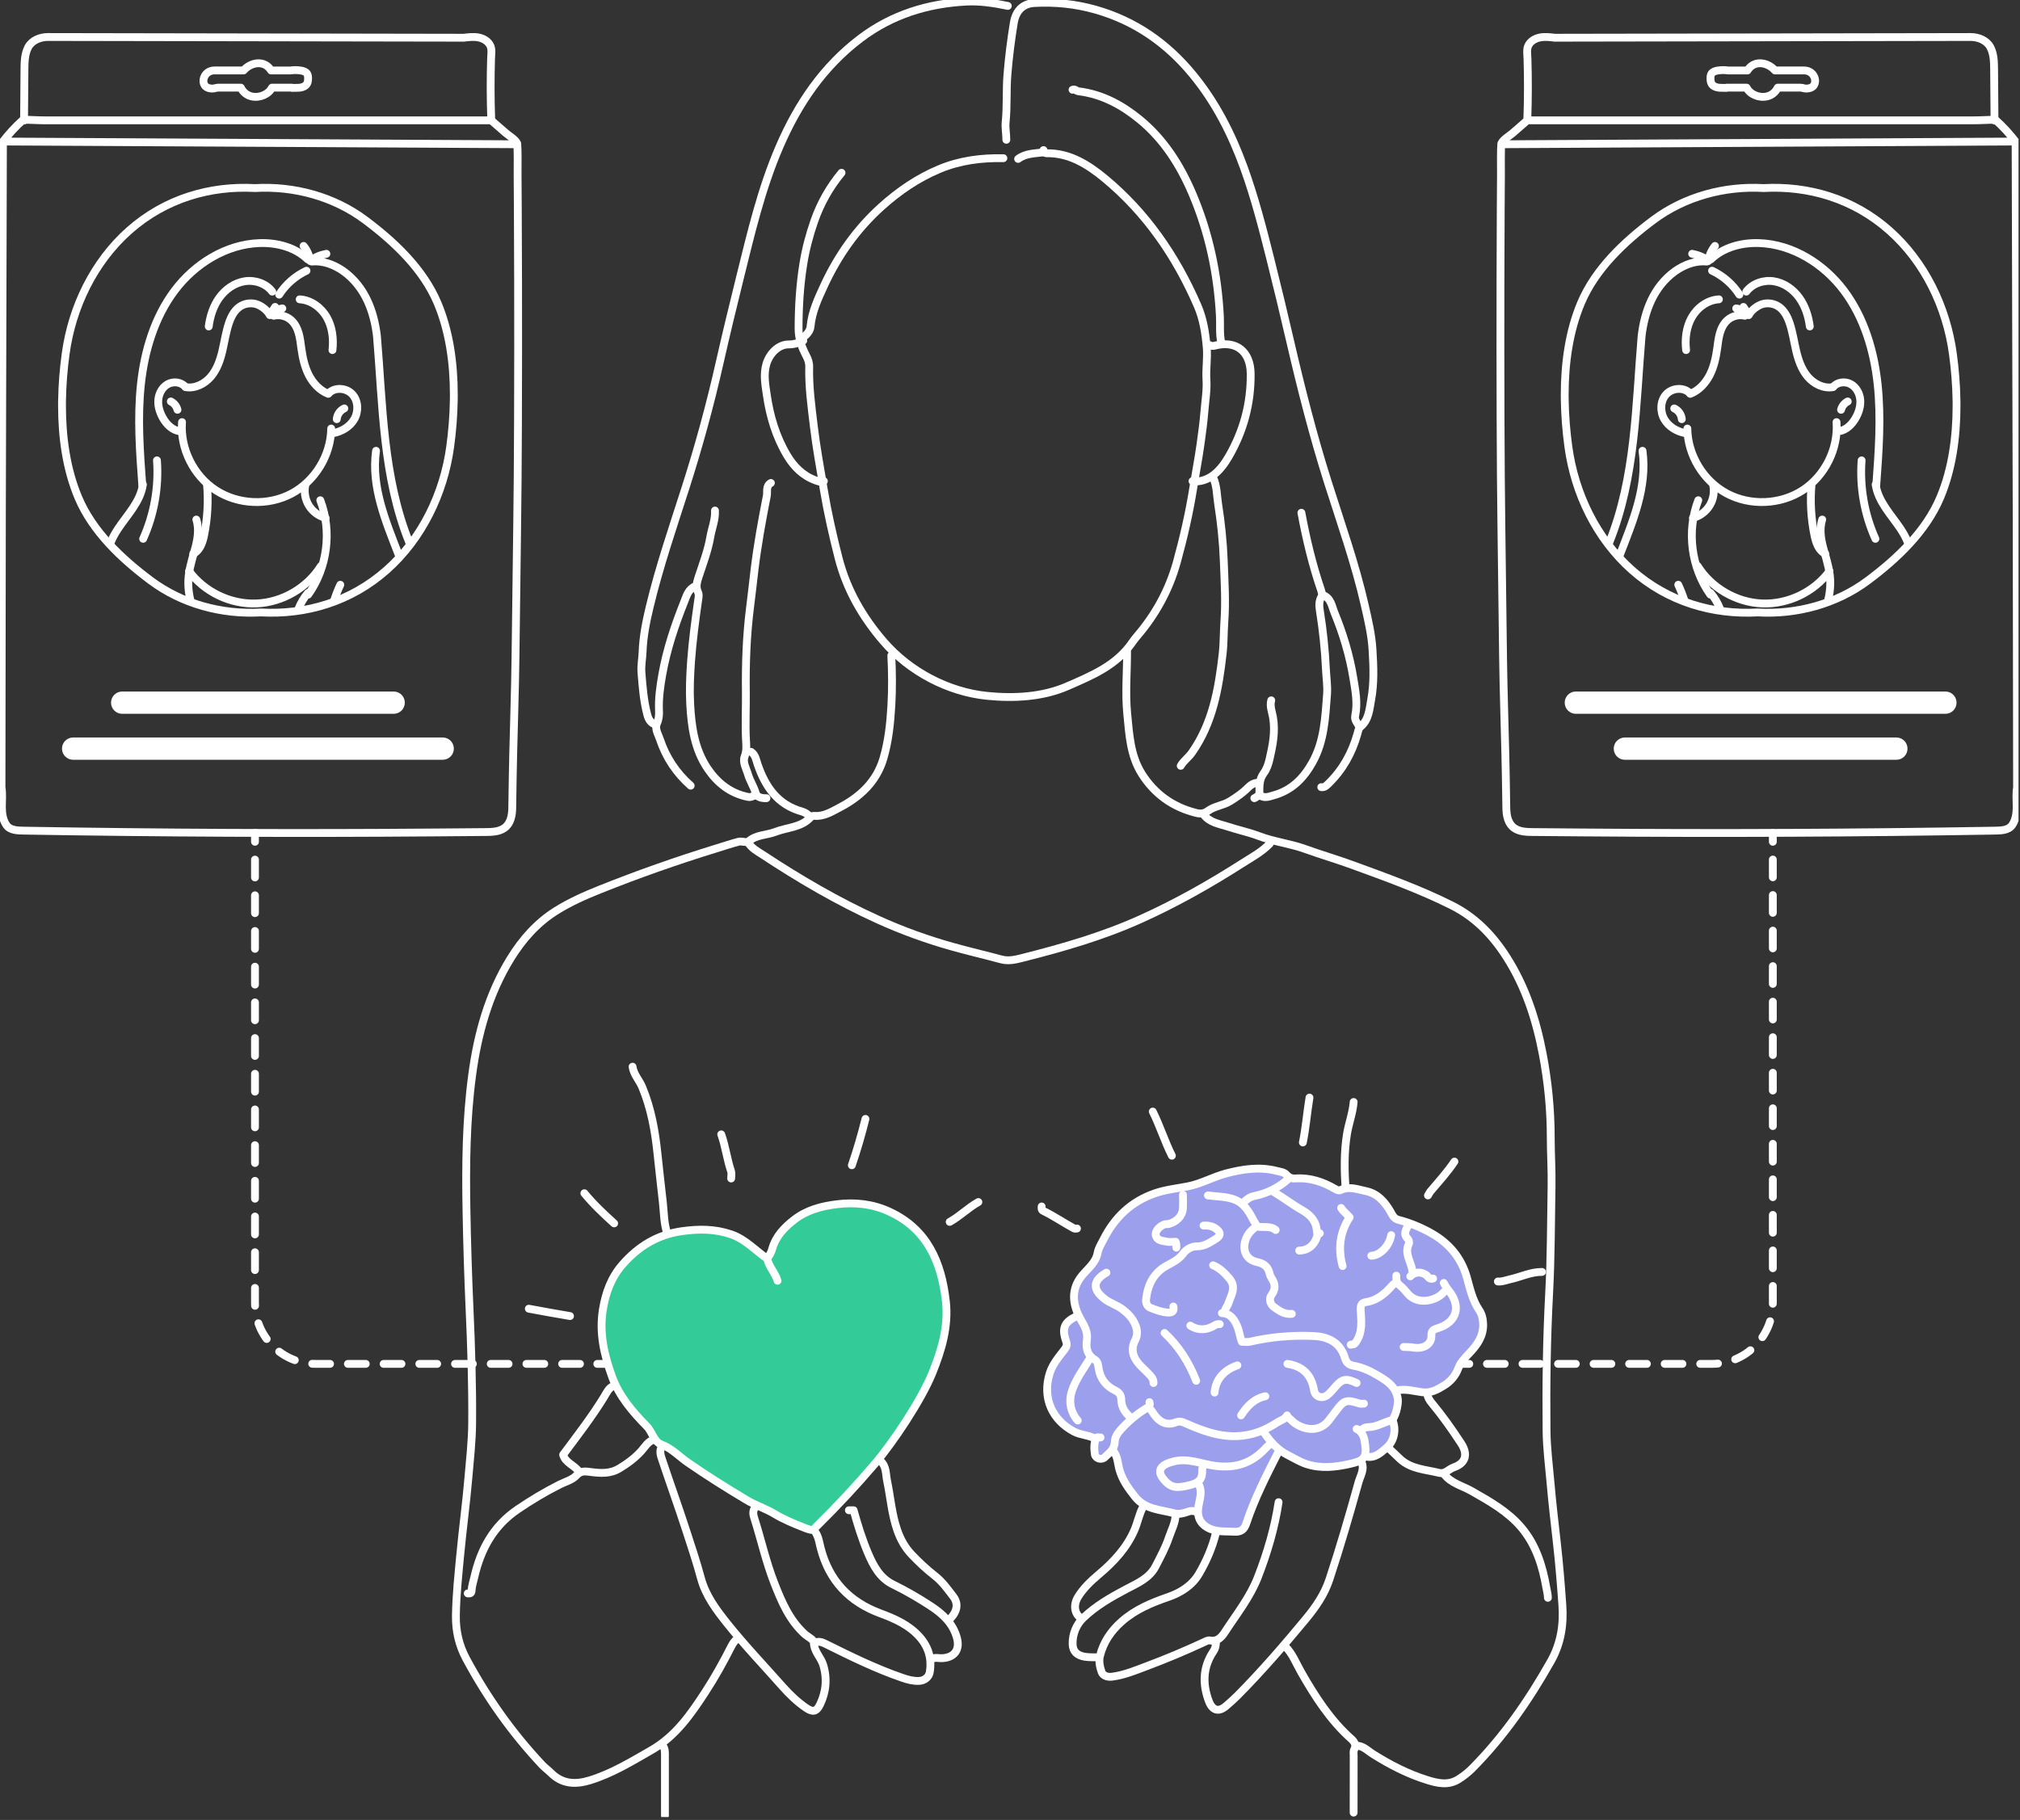 <svg width="516" height="465" viewBox="0 0 516 465" fill="none" xmlns="http://www.w3.org/2000/svg">
<rect x="0" y="0" width="516" height="465" fill="#333333" stroke="none"/>
<g clip-path="url(#clip0_431_43)">
<path d="M324.279 375.389L317.481 390.999H310.935L306.655 388.985L306.151 386.215L303.382 386.467H297.34L291.549 383.698L287.772 379.418L284.751 370.354L281.226 372.368L279.967 371.613V367.836L274.68 366.074L269.645 362.297L267.379 354.744L269.141 348.45L272.414 344.422L271.407 341.652L272.163 338.379L275.184 336.617L274.177 331.833L275.687 326.546L279.716 322.266L281.478 317.734L286.513 309.929L293.563 305.649L303.886 302.88L312.446 300.11L319.999 298.348L327.552 299.607L328.811 301.117L334.853 300.865L341.651 304.39L344.169 303.383L351.974 305.649L355.75 310.684L358.52 311.943L367.835 316.475L373.626 322.266L376.647 332.84L378.913 337.372L377.906 342.407L373.626 347.695L370.856 352.478L366.073 355.499H361.541L356.254 354.996L356.757 356.255L357.513 359.024L356.254 363.053V364.815L354.995 368.843L352.225 371.865L348.449 373.123L339.385 374.886L332.336 373.627L326.797 370.857L324.279 375.389Z" fill="#9C9FEB"/>
<path d="M180.015 314.46C189.079 315.065 193.863 319.076 195.122 321.006L196.381 323.021C196.381 322.349 196.532 320.453 197.136 318.237C197.892 315.468 200.661 310.936 211.236 308.418C221.81 305.9 230.874 308.922 236.916 318.237C242.959 327.553 240.944 335.861 240.944 342.659C240.944 349.457 232.384 361.29 230.874 364.311C229.665 366.728 222.313 375.389 218.789 379.417L207.711 390.999L198.395 387.474C191.597 383.445 176.607 374.328 171.026 370.083C164.05 364.776 157.608 359.024 155.09 348.198C152.572 337.372 154.083 330.07 157.608 324.783C161.133 319.496 168.686 313.705 180.015 314.46Z" fill="#33CC99"/>
<path d="M383.484 36.858C427.282 36.625 471.08 36.395 514.877 36.162C514.926 67.404 515.095 99.609 515.144 130.851L515.249 201.173C514.967 202.801 515.148 204.47 515.148 206.124C515.148 207.778 514.926 209.515 513.964 210.857C513.001 212.202 511.062 212.206 509.408 212.236C474.41 212.823 439.563 212.981 404.562 212.699C400.25 212.665 395.938 212.631 391.627 212.593C389.954 212.578 388.161 212.529 386.792 211.567C385.18 210.432 384.807 208.361 384.781 206.387C384.447 182.768 384.12 184.201 383.856 160.578C383.593 136.858 383.394 130.671 383.311 106.95C383.27 95.087 383.262 83.219 383.289 71.355C383.304 65.42 383.326 59.484 383.356 53.548C383.371 50.579 383.39 47.613 383.413 44.643C383.428 42.519 383.326 38.609 383.518 36.651C383.962 35.636 385.657 34.662 386.484 33.941C387.706 32.873 388.927 31.809 390.153 30.742H504.295C506.103 30.742 507.908 30.602 509.716 30.602C511.644 32.339 513.411 34.253 514.982 36.316" stroke="white" stroke-width="2" stroke-linecap="round" stroke-linejoin="round"/>
<path d="M390.15 30.486C390.334 25.333 390.345 20.171 390.191 15.014C390.161 13.984 389.943 12.71 390.345 11.762C390.849 10.582 392.075 9.841 393.33 9.586C394.586 9.33 395.886 9.484 397.157 9.638L503.409 9.454C505.371 9.454 507.484 10.304 508.409 12.033C509.333 13.762 509.371 15.815 509.386 17.777C509.42 22.119 509.454 26.457 509.487 30.798" stroke="white" stroke-width="2" stroke-linecap="round" stroke-linejoin="round"/>
<path d="M463.647 20.343C463.557 19.674 463.203 19.038 462.677 18.617C462.147 18.196 461.523 17.997 460.846 17.997H453.411C451.727 16.057 448.486 15.245 446.648 17.617C446.554 17.741 446.468 17.869 446.385 18.001H441.415C440.513 17.869 439.592 17.881 438.698 18.038C438.126 18.14 437.514 18.332 437.194 18.817C436.957 19.177 436.927 19.632 436.935 20.065C436.942 20.527 436.983 21.008 437.217 21.407C437.566 22.001 438.273 22.298 438.953 22.392C439.637 22.482 440.333 22.41 441.021 22.463C441.021 22.44 441.088 22.414 441.088 22.392H446.152C446.25 22.579 446.363 22.764 446.494 22.94C447.663 24.504 450.125 25.218 452.02 24.422C452.975 24.019 453.697 23.271 454.11 22.395H459.865C460.463 22.395 460.869 22.655 461.467 22.632C462.064 22.61 462.696 22.474 463.128 22.061C463.576 21.632 463.733 20.959 463.651 20.343H463.647Z" stroke="white" stroke-width="2" stroke-linecap="round" stroke-linejoin="round"/>
<path d="M499.79 103.292C499.79 103.093 499.79 102.898 499.782 102.699C499.782 102.597 499.782 102.496 499.782 102.394C499.722 98.33 499.388 94.293 498.861 90.429C497.237 78.463 491.663 66.9 482.626 58.893C473.382 50.706 461.902 47.424 450.485 48.052C440.538 47.473 430.355 50.229 422.378 56.187C414.833 61.822 407.511 68.757 403.857 77.437C400.842 84.591 399.699 92.756 399.699 100.853C399.699 100.981 399.699 101.112 399.699 101.24C399.699 101.439 399.699 101.642 399.707 101.841C399.707 101.939 399.707 102.041 399.707 102.138C399.767 106.206 400.101 110.239 400.628 114.107C402.252 126.073 407.826 137.636 416.863 145.643C426.107 153.83 437.588 157.112 449.004 156.484C458.951 157.063 469.134 154.308 477.111 148.349C484.656 142.714 491.978 135.779 495.632 127.099C498.647 119.945 499.79 111.784 499.79 103.687C499.79 103.556 499.79 103.428 499.79 103.296V103.292Z" stroke="white" stroke-width="2" stroke-linecap="round" stroke-linejoin="round"/>
<path d="M431.657 100.472C430.089 98.841 427.131 99.089 425.612 100.766C424.093 102.442 424.011 105.134 425.135 107.096C426.259 109.058 428.405 110.306 430.63 110.697" stroke="white" stroke-width="2" stroke-linecap="round" stroke-linejoin="round"/>
<path d="M427.676 104.356C428.747 104.834 429.518 105.932 429.604 107.101" stroke="white" stroke-width="2" stroke-linecap="round" stroke-linejoin="round"/>
<path d="M431.027 109.496C431.11 116.289 435.125 122.89 441.113 126.093C447.101 129.292 454.823 128.961 460.514 125.254C466.205 121.548 469.634 114.624 469.13 107.85" stroke="white" stroke-width="2" stroke-linecap="round" stroke-linejoin="round"/>
<path d="M468.312 98.828C469.358 97.591 471.327 97.369 472.748 98.14C474.173 98.91 475.041 100.504 475.188 102.117C475.335 103.73 474.831 105.35 474.038 106.763C473.109 108.417 471.621 109.925 469.741 110.177" stroke="white" stroke-width="2" stroke-linecap="round" stroke-linejoin="round"/>
<path d="M471.996 102.576C471.158 102.997 470.519 103.794 470.293 104.7" stroke="white" stroke-width="2" stroke-linecap="round" stroke-linejoin="round"/>
<path d="M431.781 100.627C433.977 99.763 435.679 97.913 436.751 95.816C437.822 93.718 438.322 91.372 438.649 89.038C438.833 87.73 438.965 86.406 439.33 85.136C439.694 83.865 440.311 82.632 441.307 81.764C442.495 80.73 444.19 80.309 445.72 80.67C445.104 79.678 444.668 78.937 443.51 78.802" stroke="white" stroke-width="2" stroke-linecap="round" stroke-linejoin="round"/>
<path d="M445.352 78.422C445.803 79.121 446.254 79.817 446.705 80.516C447.336 79.257 448.972 78.012 450.336 77.659C451.701 77.306 453.212 77.569 454.377 78.358C455.783 79.317 456.603 80.926 457.148 82.535C457.926 84.839 458.264 87.267 458.821 89.636C459.377 92.004 460.193 94.383 461.768 96.237C463.343 98.09 465.809 99.338 468.207 98.917" stroke="white" stroke-width="2" stroke-linecap="round" stroke-linejoin="round"/>
<path d="M444.317 75.28C442.625 72.645 440.178 70.499 437.34 69.168" stroke="white" stroke-width="2" stroke-linecap="round" stroke-linejoin="round"/>
<path d="M436.02 66.822C433.122 66.559 430.366 67.562 427.859 69.314C422.348 73.321 420.092 79.584 419.341 85.847C417.837 103.631 417.837 121.916 411.074 138.633" stroke="white" stroke-width="2" stroke-linecap="round" stroke-linejoin="round"/>
<path d="M437.622 123.909C438.005 125.687 437.682 127.608 436.727 129.161C435.776 130.713 434.212 131.875 432.453 132.337" stroke="white" stroke-width="2" stroke-linecap="round" stroke-linejoin="round"/>
<path d="M433.816 127.813C430.802 135.693 431.993 145.045 436.888 151.913" stroke="white" stroke-width="2" stroke-linecap="round" stroke-linejoin="round"/>
<path d="M432.258 64.849C433.72 65.138 435.261 65.706 436.382 66.691C436.581 65.285 437.179 63.936 438.084 62.838" stroke="white" stroke-width="2" stroke-linecap="round" stroke-linejoin="round"/>
<path d="M437.027 66.27C440.211 63.187 444.854 61.969 449.282 62.108C457.872 62.379 465.886 67.394 471.04 74.269C476.194 81.144 478.735 89.697 479.641 98.245C480.547 106.789 479.915 115.417 479.284 123.987" stroke="white" stroke-width="2" stroke-linecap="round" stroke-linejoin="round"/>
<path d="M462.75 123.717C462.367 128.055 462.611 132.449 463.479 136.72C463.859 138.595 464.539 140.674 466.272 141.49" stroke="white" stroke-width="2" stroke-linecap="round" stroke-linejoin="round"/>
<path d="M479.121 123.802C479.79 128.245 483.098 131.515 485.482 135.113C486.211 136.211 486.861 137.361 487.342 138.59" stroke="white" stroke-width="2" stroke-linecap="round" stroke-linejoin="round"/>
<path d="M465.48 132.75C464.612 135.438 465.251 138.306 466.006 140.937C466.773 143.606 467.559 146.219 467.536 149.023C467.525 150.508 467.333 151.993 466.969 153.436" stroke="white" stroke-width="2" stroke-linecap="round" stroke-linejoin="round"/>
<path d="M439.404 155.617C438.814 154.121 438.002 152.711 436.949 151.493" stroke="white" stroke-width="2" stroke-linecap="round" stroke-linejoin="round"/>
<path d="M419.574 115.183C420.848 124.423 417.093 133.193 413.781 141.79" stroke="white" stroke-width="2" stroke-linecap="round" stroke-linejoin="round"/>
<path d="M428.703 149.407C429.338 150.772 429.883 152.178 430.342 153.61" stroke="white" stroke-width="2" stroke-linecap="round" stroke-linejoin="round"/>
<path d="M475.538 117.626C475.03 124.46 476.256 131.418 479.064 137.67" stroke="white" stroke-width="2" stroke-linecap="round" stroke-linejoin="round"/>
<path d="M446.078 74.514C447.668 72.409 450.525 71.454 453.13 71.868C455.735 72.278 458.055 73.924 459.6 76.063C461.145 78.202 461.968 80.796 462.306 83.412" stroke="white" stroke-width="2" stroke-linecap="round" stroke-linejoin="round"/>
<path d="M439.082 76.483C436.203 76.645 433.594 78.562 432.161 81.066C430.733 83.569 430.38 86.584 430.707 89.449" stroke="white" stroke-width="2" stroke-linecap="round" stroke-linejoin="round"/>
<path d="M433.648 144.613C437.152 150.226 443.531 153.928 450.144 154.188C456.756 154.447 463.406 151.256 467.338 145.933" stroke="white" stroke-width="2" stroke-linecap="round" stroke-linejoin="round"/>
<path d="M496.948 176.686H402.541C400.969 176.686 399.695 177.96 399.695 179.531V179.535C399.695 181.107 400.969 182.381 402.541 182.381H496.948C498.519 182.381 499.793 181.107 499.793 179.535V179.531C499.793 177.96 498.519 176.686 496.948 176.686Z" fill="white"/>
<path d="M484.42 188.433H415.064C413.493 188.433 412.219 189.707 412.219 191.278V191.282C412.219 192.854 413.493 194.128 415.064 194.128H484.42C485.992 194.128 487.266 192.854 487.266 191.282V191.278C487.266 189.707 485.992 188.433 484.42 188.433Z" fill="white"/>
<path d="M132.148 36.858C88.35 36.625 44.553 36.395 0.755 36.162C0.706 67.404 0.537 99.609 0.488 130.851L0.383 201.173C0.665 202.801 0.484 204.47 0.484 206.124C0.484 207.778 0.706 209.515 1.668 210.857C2.631 212.202 4.57 212.206 6.224 212.236C41.222 212.823 76.069 212.981 111.07 212.699C115.382 212.665 119.694 212.631 124.006 212.593C125.678 212.578 127.472 212.529 128.84 211.567C130.452 210.432 130.825 208.361 130.851 206.387C131.186 182.768 131.513 184.201 131.776 160.578C132.039 136.858 132.238 130.671 132.321 106.95C132.362 95.087 132.37 83.219 132.343 71.355C132.328 65.42 132.306 59.484 132.276 53.548C132.261 50.579 132.242 47.613 132.219 44.643C132.204 42.519 132.306 38.609 132.114 36.651C131.67 35.636 129.975 34.662 129.148 33.941C127.926 32.873 126.705 31.809 125.479 30.742H11.329C9.521 30.742 7.717 30.602 5.909 30.602C3.98 32.339 2.214 34.253 0.642 36.316" stroke="white" stroke-width="2" stroke-linecap="round" stroke-linejoin="round"/>
<path d="M125.482 30.486C125.298 25.333 125.286 20.171 125.441 15.014C125.471 13.984 125.689 12.71 125.286 11.762C124.783 10.582 123.557 9.841 122.302 9.586C121.046 9.33 119.745 9.484 118.475 9.638L12.223 9.454C10.261 9.454 8.148 10.304 7.223 12.033C6.299 13.762 6.261 15.815 6.246 17.777C6.212 22.119 6.178 26.457 6.145 30.798" stroke="white" stroke-width="2" stroke-linecap="round" stroke-linejoin="round"/>
<path d="M51.986 20.343C52.076 19.674 52.429 19.038 52.956 18.617C53.486 18.196 54.11 17.997 54.786 17.997H62.222C63.906 16.057 67.146 15.245 68.985 17.617C69.079 17.741 69.165 17.869 69.248 18.001H74.217C75.12 17.869 76.04 17.881 76.935 18.038C77.507 18.14 78.119 18.332 78.439 18.817C78.676 19.177 78.706 19.632 78.698 20.065C78.691 20.527 78.649 21.008 78.416 21.407C78.067 22.001 77.36 22.298 76.68 22.392C75.995 22.482 75.3 22.41 74.612 22.463C74.612 22.44 74.544 22.414 74.544 22.392H69.481C69.383 22.579 69.27 22.764 69.139 22.94C67.97 24.504 65.507 25.218 63.613 24.422C62.658 24.019 61.936 23.271 61.523 22.395H55.767C55.17 22.395 54.764 22.655 54.166 22.632C53.568 22.61 52.937 22.474 52.505 22.061C52.057 21.632 51.899 20.959 51.982 20.343H51.986Z" stroke="white" stroke-width="2" stroke-linecap="round" stroke-linejoin="round"/>
<path d="M15.84 103.292C15.84 103.093 15.84 102.898 15.847 102.699C15.847 102.597 15.847 102.496 15.847 102.394C15.908 98.33 16.242 94.293 16.768 90.429C18.392 78.463 23.967 66.9 33.004 58.893C42.248 50.706 53.728 47.424 65.145 48.052C75.091 47.473 85.275 50.229 93.252 56.187C100.796 61.822 108.119 68.757 111.773 77.437C114.788 84.591 115.93 92.756 115.93 100.853C115.93 100.981 115.93 101.112 115.93 101.24C115.93 101.439 115.93 101.642 115.923 101.841C115.923 101.939 115.923 102.041 115.923 102.138C115.863 106.206 115.528 110.239 115.002 114.107C113.378 126.073 107.803 137.636 98.766 145.643C89.523 153.83 78.042 157.112 66.626 156.484C56.679 157.063 46.496 154.308 38.519 148.349C30.974 142.714 23.651 135.779 19.997 127.099C16.983 119.945 15.84 111.784 15.84 103.687C15.84 103.556 15.84 103.428 15.84 103.296V103.292Z" stroke="white" stroke-width="2" stroke-linecap="round" stroke-linejoin="round"/>
<path d="M83.977 100.472C85.544 98.841 88.503 99.089 90.021 100.766C91.54 102.442 91.623 105.134 90.499 107.096C89.375 109.058 87.228 110.306 85.003 110.697" stroke="white" stroke-width="2" stroke-linecap="round" stroke-linejoin="round"/>
<path d="M87.952 104.356C86.88 104.834 86.11 105.932 86.023 107.101" stroke="white" stroke-width="2" stroke-linecap="round" stroke-linejoin="round"/>
<path d="M84.601 109.496C84.518 116.289 80.503 122.89 74.515 126.093C68.527 129.292 60.805 128.961 55.114 125.254C49.423 121.548 45.994 114.624 46.498 107.85" stroke="white" stroke-width="2" stroke-linecap="round" stroke-linejoin="round"/>
<path d="M47.319 98.828C46.274 97.591 44.304 97.369 42.883 98.14C41.458 98.91 40.59 100.504 40.443 102.117C40.297 103.73 40.8 105.35 41.594 106.763C42.522 108.417 44.011 109.925 45.89 110.177" stroke="white" stroke-width="2" stroke-linecap="round" stroke-linejoin="round"/>
<path d="M43.633 102.576C44.471 102.997 45.11 103.794 45.336 104.7" stroke="white" stroke-width="2" stroke-linecap="round" stroke-linejoin="round"/>
<path d="M83.849 100.627C81.654 99.763 79.951 97.913 78.879 95.816C77.808 93.718 77.308 91.372 76.981 89.038C76.797 87.73 76.665 86.406 76.301 85.136C75.936 83.865 75.32 82.632 74.323 81.764C73.135 80.73 71.44 80.309 69.91 80.67C70.527 79.678 70.963 78.937 72.121 78.802" stroke="white" stroke-width="2" stroke-linecap="round" stroke-linejoin="round"/>
<path d="M70.277 78.422C69.826 79.121 69.375 79.817 68.924 80.516C68.293 79.257 66.657 78.012 65.293 77.659C63.928 77.306 62.417 77.569 61.252 78.358C59.846 79.317 59.026 80.926 58.481 82.535C57.703 84.839 57.365 87.267 56.808 89.636C56.252 92.004 55.436 94.383 53.861 96.237C52.286 98.09 49.82 99.338 47.422 98.917" stroke="white" stroke-width="2" stroke-linecap="round" stroke-linejoin="round"/>
<path d="M71.312 75.28C73.004 72.645 75.451 70.499 78.289 69.168" stroke="white" stroke-width="2" stroke-linecap="round" stroke-linejoin="round"/>
<path d="M79.609 66.822C82.508 66.559 85.263 67.562 87.77 69.314C93.281 73.321 95.537 79.584 96.289 85.847C97.792 103.631 97.792 121.916 104.555 138.633" stroke="white" stroke-width="2" stroke-linecap="round" stroke-linejoin="round"/>
<path d="M78.005 123.909C77.622 125.687 77.945 127.608 78.9 129.161C79.851 130.713 81.415 131.875 83.174 132.337" stroke="white" stroke-width="2" stroke-linecap="round" stroke-linejoin="round"/>
<path d="M81.817 127.813C84.832 135.693 83.641 145.045 78.746 151.913" stroke="white" stroke-width="2" stroke-linecap="round" stroke-linejoin="round"/>
<path d="M83.374 64.849C81.911 65.138 80.37 65.706 79.25 66.691C79.05 65.285 78.453 63.936 77.547 62.838" stroke="white" stroke-width="2" stroke-linecap="round" stroke-linejoin="round"/>
<path d="M78.605 66.27C75.421 63.187 70.778 61.969 66.35 62.108C57.761 62.379 49.746 67.394 44.592 74.269C39.439 81.144 36.897 89.697 35.991 98.245C35.086 106.789 35.717 115.417 36.349 123.987" stroke="white" stroke-width="2" stroke-linecap="round" stroke-linejoin="round"/>
<path d="M52.878 123.717C53.261 128.055 53.017 132.449 52.148 136.72C51.769 138.595 51.088 140.674 49.355 141.49" stroke="white" stroke-width="2" stroke-linecap="round" stroke-linejoin="round"/>
<path d="M36.506 123.802C35.837 128.245 32.529 131.515 30.146 135.113C29.417 136.211 28.766 137.361 28.285 138.59" stroke="white" stroke-width="2" stroke-linecap="round" stroke-linejoin="round"/>
<path d="M50.151 132.75C51.019 135.438 50.38 138.306 49.624 140.937C48.857 143.606 48.072 146.219 48.094 149.023C48.105 150.508 48.297 151.993 48.662 153.436" stroke="white" stroke-width="2" stroke-linecap="round" stroke-linejoin="round"/>
<path d="M76.223 155.617C76.813 154.121 77.625 152.711 78.677 151.493" stroke="white" stroke-width="2" stroke-linecap="round" stroke-linejoin="round"/>
<path d="M96.055 115.183C94.781 124.423 98.536 133.193 101.848 141.79" stroke="white" stroke-width="2" stroke-linecap="round" stroke-linejoin="round"/>
<path d="M86.928 149.407C86.293 150.772 85.748 152.178 85.289 153.61" stroke="white" stroke-width="2" stroke-linecap="round" stroke-linejoin="round"/>
<path d="M40.093 117.626C40.6 124.46 39.374 131.418 36.566 137.67" stroke="white" stroke-width="2" stroke-linecap="round" stroke-linejoin="round"/>
<path d="M69.549 74.514C67.958 72.409 65.101 71.454 62.496 71.868C59.891 72.278 57.572 73.924 56.027 76.063C54.482 78.202 53.659 80.796 53.32 83.412" stroke="white" stroke-width="2" stroke-linecap="round" stroke-linejoin="round"/>
<path d="M76.551 76.483C79.43 76.645 82.039 78.562 83.471 81.066C84.9 83.569 85.253 86.584 84.926 89.449" stroke="white" stroke-width="2" stroke-linecap="round" stroke-linejoin="round"/>
<path d="M81.982 144.613C78.479 150.226 72.1 153.928 65.487 154.188C58.875 154.447 52.225 151.256 48.293 145.933" stroke="white" stroke-width="2" stroke-linecap="round" stroke-linejoin="round"/>
<path d="M31.209 182.381H100.564C102.136 182.381 103.41 181.107 103.41 179.535V179.531C103.41 177.96 102.136 176.686 100.564 176.686H31.209C29.637 176.686 28.363 177.96 28.363 179.531V179.535C28.363 181.107 29.637 182.381 31.209 182.381Z" fill="white"/>
<path d="M18.681 194.125H113.088C114.66 194.125 115.934 192.851 115.934 191.279V191.276C115.934 189.704 114.66 188.43 113.088 188.43H18.681C17.11 188.43 15.835 189.704 15.835 191.276V191.279C15.835 192.851 17.11 194.125 18.681 194.125Z" fill="white"/>
<path d="M65.133 212.823V215.079" stroke="white" stroke-width="2" stroke-linecap="round" stroke-linejoin="round"/>
<path d="M65.133 219.635V332.95C65.133 341.525 72.087 348.479 80.662 348.479H150.292" stroke="white" stroke-width="2" stroke-linecap="round" stroke-linejoin="round" stroke-dasharray="4.56 4.56"/>
<path d="M152.574 348.48H154.83" stroke="white" stroke-width="2" stroke-linecap="round" stroke-linejoin="round"/>
<path d="M452.863 212.823V215.079" stroke="white" stroke-width="2" stroke-linecap="round" stroke-linejoin="round"/>
<path d="M452.863 219.616V332.947C452.863 341.521 445.909 348.475 437.334 348.475H377.598" stroke="white" stroke-width="2" stroke-linecap="round" stroke-linejoin="round" stroke-dasharray="4.54 4.54"/>
<path d="M375.326 348.48H373.07" stroke="white" stroke-width="2" stroke-linecap="round" stroke-linejoin="round"/>
<path d="M227.681 167.48C227.903 171.728 227.937 176.01 227.696 180.254C227.437 184.81 226.967 189.377 225.666 193.787C223.907 199.738 219.735 203.602 214.4 206.376C212.393 207.421 210.434 208.658 208.014 208.459C207.728 208.436 207.281 208.572 207.198 208.666C204.781 211.474 201.123 211.357 198.041 212.56C195.808 213.428 193.233 213.233 191.229 214.966C190.725 215.398 189.485 214.853 188.662 215.067C186.823 215.541 185.019 216.157 183.2 216.714C173.039 219.838 163.013 223.36 153.157 227.311C149.352 228.833 145.552 230.529 142.056 232.72C137.161 235.788 133.406 240.05 130.41 244.926C124.775 254.087 122.005 264.21 120.595 274.796C119.072 286.224 118.952 297.708 119.159 309.192C119.309 317.526 119.561 325.864 119.933 334.187C120.373 344.024 120.689 353.854 120.61 363.7C120.572 368.289 120.054 372.853 119.663 377.42C119.103 384.01 118.2 390.566 117.58 397.156C117.091 402.351 116.535 407.531 116.456 412.76C116.396 416.711 117.231 420.376 119.103 423.853C124.407 433.702 130.801 442.762 138.466 450.919C139.169 451.667 140.007 452.257 140.729 452.979C143.62 455.862 146.999 456.013 150.694 454.877C156.322 453.148 161.265 450.114 166.325 447.216C172.565 443.645 176.433 438.059 180.185 432.296C182.621 428.556 184.782 424.65 186.805 420.665C187.154 419.978 187.609 419.263 188.278 418.771" stroke="white" stroke-width="2" stroke-linecap="round" stroke-linejoin="round"/>
<path d="M214.965 44.145C211.924 47.818 209.597 51.93 207.992 56.535C206.763 60.057 205.819 63.663 205.221 67.346C204.331 72.827 204 78.357 203.992 83.936C203.988 86.589 204.83 88.758 205.958 90.924C206.421 91.815 206.733 92.691 206.706 93.732C206.582 98.837 207.289 103.885 207.887 108.919C208.533 114.347 209.533 119.73 210.439 125.124C211.424 130.992 212.728 136.77 214.198 142.522C216.292 150.72 220.359 157.697 225.697 163.896C232.385 171.662 242.309 176.816 252.165 177.797C259.007 178.481 266.311 178.113 272.668 175.335C279.024 172.557 285.178 170.031 289.234 164.129C289.569 163.644 289.93 163.152 290.324 162.697C295.129 157.133 298.662 150.769 300.654 143.51C302.354 137.33 303.793 131.075 304.808 124.722C305.406 120.985 306.147 117.271 306.662 113.52C307.034 110.798 307.428 108.077 307.643 105.329C307.861 102.532 308.357 99.75 308.18 96.931C308.011 94.194 308.5 91.491 308.252 88.725C307.925 85.056 307.372 81.484 305.925 78.139C300.388 65.347 292.693 54.272 282.216 45.596C277.923 42.04 273.19 39.074 267.405 39.157C266.819 39.164 266.698 38.781 266.559 38.345" stroke="white" stroke-width="2" stroke-linecap="round" stroke-linejoin="round"/>
<path d="M307.441 208.074C308.96 210.202 311.471 210.488 313.663 211.213C316.253 212.074 318.978 212.63 321.512 213.596C325.384 215.074 329.511 215.521 333.379 216.916C337.424 218.374 341.556 219.581 345.593 221.058C354.122 224.178 362.659 227.238 370.813 231.321C376.895 234.366 381.305 238.982 384.861 244.553C389.706 252.143 392.417 260.559 394.093 269.348C395.431 276.366 396.131 283.449 396.131 290.587C396.131 294.786 396.416 298.981 396.337 303.18C396.172 312.266 396.202 321.363 395.721 330.43C395.097 342.147 394.939 353.861 395.059 365.582C395.104 370.044 395.691 374.487 396.078 378.934C396.525 384.08 397.131 389.208 397.709 394.335C398.303 399.594 398.728 404.865 399.1 410.135C399.454 415.097 398.713 419.939 396.179 424.427C390.563 434.385 384.135 443.723 376.049 451.858C374.97 452.944 373.771 453.873 372.474 454.669C369.884 456.26 367.155 455.605 364.599 454.812C359.641 453.279 355.051 450.903 350.653 448.132C349.318 447.294 348.149 445.971 346.352 446.027" stroke="white" stroke-width="2" stroke-linecap="round" stroke-linejoin="round"/>
<path d="M337.509 201.12C338.358 201.251 338.862 200.699 339.388 200.18C342.993 196.658 345.354 192.414 346.722 187.587C346.907 186.937 347.012 186.14 347.493 185.734C349.711 183.892 349.797 181.226 350.264 178.745C351.057 174.52 350.857 170.22 350.602 165.972C350.373 162.164 349.485 158.424 348.632 154.683C346.185 143.947 342.486 133.591 339.174 123.122C335.434 111.295 332.378 99.3 329.581 87.222C327.919 80.061 326.205 72.907 324.408 65.772C322.461 58.051 320.476 50.349 317.762 42.86C314.634 34.222 310.518 26.117 304.628 18.975C298.012 10.953 289.851 5.292 279.806 2.45C274.705 1.006 269.491 0.484 264.21 0.773C261.334 0.931 259.492 2.679 258.973 5.833C258.259 10.19 257.706 14.562 257.349 18.979C257.018 23.061 257.3 27.14 256.89 31.203C256.74 32.703 257.075 34.207 257.063 35.714" stroke="white" stroke-width="2" stroke-linecap="round" stroke-linejoin="round"/>
<path d="M257.441 1.51C253.968 0.792 250.457 0.232 246.916 0.409C236.999 0.901 227.857 3.732 219.85 9.78C210.298 16.998 203.862 26.531 199.156 37.402C194.464 48.233 191.822 59.66 188.995 71.047C187.209 78.245 185.465 85.455 183.83 92.684C181.379 103.526 178.447 114.228 175.06 124.791C171.838 134.835 168.417 144.82 165.955 155.082C165.057 158.826 164.29 162.627 164.151 166.532C164.087 168.277 163.719 170.04 163.854 171.795C164.143 175.457 164.414 179.129 165.373 182.689C165.666 183.779 166.248 184.877 167.594 185.14" stroke="white" stroke-width="2" stroke-linecap="round" stroke-linejoin="round"/>
<path d="M191.094 215.218C191.958 216.74 193.481 217.499 194.857 218.405C204.247 224.597 213.938 230.273 224.185 234.927C230.437 237.769 236.887 240.099 243.522 241.949C247.582 243.08 251.68 244.031 255.743 245.129C257.721 245.663 259.563 245.155 261.382 244.697C271.641 242.103 281.787 239.175 291.478 234.795C300.432 230.75 308.95 225.946 317.213 220.665C319.675 219.09 322.28 217.71 324.344 215.578C324.378 215.545 324.355 215.338 324.543 215.214" stroke="white" stroke-width="2" stroke-linecap="round" stroke-linejoin="round"/>
<path d="M208.194 419.714C209.212 419.236 210.1 419.623 211.017 420.082C217.4 423.262 223.809 426.394 230.568 428.717C231.888 429.172 233.267 429.533 234.696 429.487C236.124 429.446 237.297 428.533 237.507 427.232C238.068 423.815 237.192 420.8 234.884 418.21C232.181 415.184 228.568 413.59 224.907 412.233C216.949 409.29 211.833 403.892 209.671 395.659C209.306 394.268 209.126 392.749 208.337 391.546C207.724 390.61 208.28 390.298 208.761 389.825C213.881 384.776 218.776 379.529 223.445 374.055C228.113 368.582 235.376 357.752 238.21 350.704C240.541 344.911 242.345 338.87 241.62 332.498C240.492 322.585 236.947 314.075 227.174 309.571C222.93 307.616 218.449 307.113 213.832 307.684C209.9 308.169 206.149 309.12 202.92 311.616C200.33 313.62 198.161 315.853 197.243 319.134C197.025 319.916 196.631 320.777 195.977 321.405" stroke="white" stroke-width="2" stroke-linecap="round" stroke-linejoin="round"/>
<path d="M311.948 87.407C311.478 85.234 311.733 83.016 311.62 80.824C311.06 69.953 308.839 59.454 304.576 49.455C301.475 42.181 297.276 35.549 291.062 30.478C286.517 26.772 281.435 24.043 275.48 23.325C274.95 23.261 274.578 22.667 273.977 22.934" stroke="white" stroke-width="2" stroke-linecap="round" stroke-linejoin="round"/>
<path d="M309.879 121.99C310.887 124.137 310.808 126.497 311.165 128.76C311.917 133.553 312.424 138.403 312.605 143.233C312.8 148.417 313.139 153.62 312.759 158.833C312.56 161.578 312.631 164.352 312.315 167.1C311.3 175.998 309.789 184.734 304.466 192.312C303.605 193.538 302.357 194.384 301.609 195.669" stroke="white" stroke-width="2" stroke-linecap="round" stroke-linejoin="round"/>
<path d="M356.869 355.245C359.035 354.805 361.162 355.433 363.245 355.718C365.512 356.027 367.23 355.008 368.842 354.027C370.44 353.057 371.797 351.576 372.511 349.621C373.083 348.061 374.285 346.854 375.447 345.633C377.372 343.61 378.951 341.347 378.868 338.329C378.834 337.05 378.552 335.776 377.875 334.784C376.15 332.246 375.526 329.337 374.733 326.484C373.297 321.326 370.113 317.604 365.508 315.029C362.892 313.567 360.125 312.428 357.23 311.676C356.009 311.361 355.682 310.409 355.189 309.564C353.731 307.068 351.904 304.963 348.964 304.346C346.817 303.899 344.637 302.989 342.378 304.09C342.021 304.267 341.532 304.064 341.055 303.782C337.942 301.955 334.612 300.843 330.928 301.102C330.048 301.166 329.285 300.921 328.653 300.188C328.048 299.482 327.116 299.425 326.236 299.196C321.831 298.042 317.538 298.685 313.26 299.801C309.918 300.673 306.847 302.451 303.471 303.109C300.648 303.662 297.757 303.955 295.035 304.891C289.006 306.966 284.709 311.045 281.875 316.71C281.322 317.815 280.608 318.868 280.386 320.093C279.924 322.642 277.898 324.093 276.409 325.905C273.529 329.404 273.887 333.254 276.093 337.171C277.048 338.87 277.954 340.332 277.634 342.471C277.36 344.283 277.668 346.223 279.612 347.362C280.567 347.922 280.529 349.087 280.706 349.986C281.187 352.437 282.604 354.147 284.72 355.192C285.886 355.767 286.401 356.38 286.42 357.684C286.45 359.549 287.431 361.007 288.833 362.195" stroke="white" stroke-width="2" stroke-linecap="round" stroke-linejoin="round"/>
<path d="M196.919 123.4C195.558 124.16 196.092 125.648 195.882 126.708C194.656 132.93 193.517 139.174 192.75 145.482C192.363 148.677 192.025 151.876 191.615 155.067C190.687 162.315 190.435 169.585 190.529 176.874C190.578 180.821 190.356 184.768 190.544 188.715C190.615 190.249 190.833 191.689 190.228 193.256C189.634 194.798 190.653 196.388 191.1 197.921C191.57 199.545 192.559 200.951 193.032 202.605C193.363 203.767 194.63 203.977 195.792 203.94" stroke="white" stroke-width="2" stroke-linecap="round" stroke-linejoin="round"/>
<path d="M256.314 40.418C250.683 40.309 245.221 40.993 239.947 43.2C234.395 45.519 229.549 48.854 225.129 52.838C218.843 58.503 214.043 65.319 210.513 72.961C208.976 76.292 207.386 79.682 207.043 83.457C206.965 84.317 206.427 85.096 205.758 85.716" stroke="white" stroke-width="2" stroke-linecap="round" stroke-linejoin="round"/>
<path d="M287.908 166.536C287.915 171.799 287.43 177.077 287.942 182.321C288.46 187.606 288.716 193.042 291.674 197.726C294.937 202.891 299.602 206.229 305.561 207.706C306.658 207.977 307.587 207.92 308.594 207.176C310.256 205.951 312.451 205.815 314.214 204.71C315.819 203.706 317.383 202.669 318.718 201.316C319.443 200.583 320.263 200.022 321.349 200" stroke="white" stroke-width="2" stroke-linecap="round" stroke-linejoin="round"/>
<path d="M182.637 130.447C182.772 132.789 181.829 134.951 181.445 137.202C180.852 140.676 179.573 144.003 178.472 147.352C178.028 148.702 177.656 149.95 178.307 151.314C178.626 151.983 178.438 152.667 178.337 153.382C177.604 158.562 176.901 163.738 176.529 168.971C176.269 172.617 176.119 176.26 176.307 179.876C176.611 185.665 177.408 191.435 180.776 196.405C183.269 200.078 186.562 202.705 191.08 203.619C191.975 203.799 192.456 203.232 193.159 203.186" stroke="white" stroke-width="2" stroke-linecap="round" stroke-linejoin="round"/>
<path d="M337.698 152.252C336.83 153.47 336.969 154.902 337.176 156.192C337.958 161.12 338.477 166.055 338.706 171.044C338.804 173.172 339.153 175.31 338.988 177.434C338.533 183.359 338.296 189.321 335.289 194.745C332.999 198.873 329.97 201.933 325.305 203.218C324.211 203.519 323.211 203.955 322.098 203.38C321.369 203.004 320.982 203.778 320.41 203.94" stroke="white" stroke-width="2" stroke-linecap="round" stroke-linejoin="round"/>
<path d="M169.104 369.529C168.363 370.657 168.754 371.815 169.119 372.909C171.145 378.999 173.333 385.036 175.314 391.144C176.611 395.14 177.949 399.129 179.039 403.185C180.257 407.707 182.949 411.282 185.802 414.857C190.271 420.454 195.211 425.627 199.951 430.98C201.684 432.935 203.582 434.758 205.751 436.269C207.56 437.528 208.522 437.476 209.481 435.491C211.037 432.262 211.345 428.845 210.274 425.356C209.676 423.413 207.943 422.014 207.894 419.721C207.875 418.894 206.353 418.248 205.537 417.5C201.639 413.932 199.684 409.308 197.805 404.519C195.658 399.046 194.414 393.325 192.636 387.757C192.403 387.024 192.249 386.103 192.786 385.325" stroke="white" stroke-width="2" stroke-linecap="round" stroke-linejoin="round"/>
<path d="M347.66 373.289C348.754 375.24 347.506 377.011 347.032 378.721C344.72 387.047 342.307 395.348 339.593 403.554C338.322 407.396 336.074 410.632 333.548 413.685C327.974 420.425 322.256 427.037 316.091 433.255C315.181 434.172 314.208 435.014 313.242 435.852C311.272 437.563 309.682 437.063 308.753 434.559C307.137 430.187 307.283 425.936 309.918 421.992C310.509 421.109 310.621 420.278 310.629 419.335" stroke="white" stroke-width="2" stroke-linecap="round" stroke-linejoin="round"/>
<path d="M205.189 87.031C204.009 87.636 202.813 88.009 201.43 88.005C198.877 87.997 196.554 90.302 195.761 93.035C194.987 95.707 195.505 98.365 195.878 100.925C196.659 106.338 198.216 111.586 201.058 116.349C202.802 119.27 205.095 121.57 208.38 122.754C209.08 123.006 209.726 123.284 210.452 122.927" stroke="white" stroke-width="2" stroke-linecap="round" stroke-linejoin="round"/>
<path d="M198.614 327.24C198.032 325.225 196.408 323.691 195.983 321.601C192.938 319.496 190.415 316.632 186.777 315.388C182.638 313.97 178.495 313.963 174.169 314.576C167.902 315.459 163.004 318.504 158.978 323.128C156.143 326.383 154.715 330.266 154.008 334.563C153.012 340.626 154.354 346.306 156.38 351.844C158.177 356.753 161.579 360.734 165.203 364.41C166.65 365.876 166.985 368.35 168.943 369.079C171.627 370.075 173.451 372.128 175.68 373.669C180.548 377.034 185.544 380.176 190.626 383.214C192.987 384.623 195.547 385.435 197.859 386.822C200.178 388.217 202.667 389.243 205.178 390.232C206.046 390.574 206.88 390.927 207.82 390.957" stroke="white" stroke-width="2" stroke-linecap="round" stroke-linejoin="round"/>
<path d="M224.926 373.289C226.456 374.661 226.241 376.616 226.606 378.368C227.486 382.567 227.779 386.871 229.207 390.972C230.019 393.306 231.166 395.378 232.835 397.148C234.692 399.118 236.669 400.964 238.816 402.637C240.68 404.088 242.075 406.042 243.496 407.903C244.977 409.843 244.473 411.955 242.406 413.891" stroke="white" stroke-width="2" stroke-linecap="round" stroke-linejoin="round"/>
<path d="M347.66 365.584C348.13 364.956 348.743 364.644 349.54 364.636C351.638 364.625 353.397 363.433 355.355 362.911C356.306 362.659 357.269 358.964 357.073 357.498C356.618 354.073 353.961 352.622 351.404 351.13C349.653 350.107 347.713 349.303 345.758 348.953C344.352 348.701 343.845 347.961 343.548 346.965C342.243 342.548 338.631 341.503 335.624 341.364C330.116 341.108 324.654 341.57 319.268 342.818C318.614 342.969 317.896 342.837 317.223 342.837C316.711 341.555 316.595 340.153 316.061 338.898C315.317 337.157 314.351 335.582 312.133 335.507" stroke="white" stroke-width="2" stroke-linecap="round" stroke-linejoin="round"/>
<path d="M161.586 272.543C161.86 274.55 163.323 275.99 164.067 277.791C166.345 283.29 167.367 289.049 167.965 294.91C168.386 299.049 168.882 303.176 169.334 307.307C169.615 309.882 169.578 312.518 170.416 315.017" stroke="white" stroke-width="2" stroke-linecap="round" stroke-linejoin="round"/>
<path d="M310.637 391.52C309.727 395.305 308.182 398.884 306.235 402.184C304.524 405.079 301.637 406.94 298.416 408.045C294.145 409.511 290.025 411.233 286.578 414.259C283.845 416.661 281.853 419.559 280.977 423.104C280.642 424.45 280.951 425.942 281.402 427.201C281.744 428.156 282.864 428.566 284.142 428.397C287.244 427.979 290.089 426.784 292.961 425.705C297.931 423.841 302.825 421.784 307.637 419.544C308.092 419.333 308.577 419.044 309.133 419.153C310.967 419.514 312.058 418.281 312.854 417.059C315.843 412.466 319.316 408.131 321.32 402.974C323.726 396.779 325.613 390.411 326.613 383.813" stroke="white" stroke-width="2" stroke-linecap="round" stroke-linejoin="round"/>
<path d="M167.037 367.838C165.515 368.259 164.804 369.631 163.868 370.68C162.229 372.518 160.305 373.924 158.215 375.187C155.869 376.608 153.395 376.424 150.873 376.104C149.554 375.939 148.403 375.691 147.231 376.98C146.178 378.138 144.43 378.57 142.979 379.299C139.254 381.172 135.698 383.299 132.239 385.652C126.022 389.881 122.774 395.87 121.165 402.982C120.909 404.11 120.522 405.23 120.469 406.369C120.432 407.237 120.003 407.125 119.484 407.117" stroke="white" stroke-width="2" stroke-linecap="round" stroke-linejoin="round"/>
<path d="M308.944 88.156C309.354 88.423 309.846 88.435 310.256 88.326C315.744 86.863 319.421 89.747 319.481 95.487C319.56 103.099 317.654 110.159 313.835 116.73C312.767 118.568 311.436 120.327 309.805 121.504C308.437 122.489 306.561 123.237 304.621 122.928" stroke="white" stroke-width="2" stroke-linecap="round" stroke-linejoin="round"/>
<path d="M368.902 376.671C370.673 378.994 373.511 379.614 375.876 380.956C380.48 383.573 385.13 386.178 388.589 390.241C392.322 394.624 394.025 400.015 394.998 405.62C395.149 406.488 395.4 407.353 395.4 408.248" stroke="white" stroke-width="2" stroke-linecap="round" stroke-linejoin="round"/>
<path d="M177.56 149.81C175.812 150.55 175.372 152.287 174.778 153.772C172.368 159.805 170.305 165.978 169.173 172.376C168.643 175.383 168.196 178.465 168.339 181.574C168.387 182.664 168.32 183.713 167.835 184.788C167.192 186.209 168.136 187.578 168.572 188.893C170.12 193.532 172.748 197.502 176.432 200.746" stroke="white" stroke-width="2" stroke-linecap="round" stroke-linejoin="round"/>
<path d="M238.079 423.849C238.865 423.421 239.711 423.695 240.523 423.676C243.695 423.597 245.263 421.609 244.47 418.586C243.473 414.801 240.816 412.361 237.699 410.324C234.621 408.309 231.444 406.467 228.129 404.847C224.749 403.196 223.11 400.091 221.712 396.791C220.212 393.25 219.088 389.603 218.054 385.882H216.844" stroke="white" stroke-width="2" stroke-linecap="round" stroke-linejoin="round"/>
<path d="M332.438 131.012C333.686 137.767 335.287 144.432 337.509 150.935C337.636 151.311 337.681 151.939 337.903 152.022C340.027 152.83 340.193 154.875 340.892 156.574C343.087 161.919 344.752 167.453 345.685 173.129C346.207 176.305 346.88 179.587 346.173 182.891C345.929 184.038 346.861 184.846 347.282 185.801" stroke="white" stroke-width="2" stroke-linecap="round" stroke-linejoin="round"/>
<path d="M300.298 387.009C300.272 389.106 299.234 390.915 298.595 392.832C297.738 395.395 296.441 397.764 295.216 400.162C293.663 403.207 290.626 404.489 287.863 405.94C283.859 408.045 279.927 410.289 276.687 413.402C274.973 415.048 273.928 417.492 273.995 420.089C274.044 422.014 275.194 423.006 277.168 423.314C278.303 423.491 279.427 423.408 280.555 423.476" stroke="white" stroke-width="2" stroke-linecap="round" stroke-linejoin="round"/>
<path d="M292.026 384.94C290.978 386.835 290.628 388.989 289.775 390.955C287.782 395.53 284.489 399.063 280.741 402.221C278.689 403.954 276.727 405.796 275.343 408.085C274.152 410.055 274.411 412.42 276.238 413.51" stroke="white" stroke-width="2" stroke-linecap="round" stroke-linejoin="round"/>
<path d="M275.109 336.262C271.876 337.758 271.158 339.314 272.316 342.645C272.613 343.502 272.545 343.987 271.962 344.757C270.5 346.678 268.88 348.494 268.132 350.919C266.166 357.279 268.835 362.869 274.353 365.786C275.966 366.639 277.83 366.628 279.447 367.44C279.571 367.504 279.631 367.699 279.811 367.654" stroke="white" stroke-width="2" stroke-linecap="round" stroke-linejoin="round"/>
<path d="M326.612 370.846C323.563 376.853 320.477 382.849 318.353 389.269C317.853 390.784 316.996 391.468 315.331 391.363C312.963 391.213 310.594 391.555 308.354 390.247C306.568 389.205 305.839 387.581 306.057 385.499C306.275 383.401 307.354 381.247 306.125 379.116" stroke="white" stroke-width="2" stroke-linecap="round" stroke-linejoin="round"/>
<path d="M282.629 325.171C279.103 327.186 278.99 329.475 282.245 331.949C283.648 333.016 285.38 333.479 286.771 334.561C288.034 335.546 289.106 336.587 289.835 338.11C290.572 339.647 290.703 340.993 289.955 342.463C288.813 344.703 289.354 346.684 290.91 348.47C291.666 349.338 292.545 350.094 293.339 350.928C293.993 351.616 294.703 352.293 294.658 353.368" stroke="white" stroke-width="2" stroke-linecap="round" stroke-linejoin="round"/>
<path d="M328.301 420.652C330.18 422.528 331.101 425.024 332.383 427.261C335.954 433.505 339.785 439.508 345.217 444.335C346.029 445.053 346.476 445.917 345.946 446.955C345.649 447.541 345.796 448.098 345.792 448.658C345.769 453.481 345.777 458.308 345.777 463.131" stroke="white" stroke-width="2" stroke-linecap="round" stroke-linejoin="round"/>
<path d="M307.438 313.141C308.671 313.07 309.851 313.292 310.81 314.093C311.877 314.98 311.84 315.743 310.618 316.506C309.126 317.438 307.693 318.472 305.742 318.449C304.34 318.434 303.021 319.228 302.22 320.318C301.156 321.761 299.683 322.494 298.22 323.276C294.736 325.137 293.179 328.159 292.77 331.937C292.661 332.956 292.999 333.802 293.916 334.166C295.296 334.715 296.687 335.249 298.224 335.354C299.487 335.441 299.98 335.068 299.732 333.817" stroke="white" stroke-width="2" stroke-linecap="round" stroke-linejoin="round"/>
<path d="M156.697 354.117C155.422 354.659 154.926 355.929 154.291 356.959C151.152 362.068 147.49 366.8 143.852 371.684C144.43 373.845 146.866 374.375 147.957 376.104" stroke="white" stroke-width="2" stroke-linecap="round" stroke-linejoin="round"/>
<path d="M368.802 327.803C369.144 328.37 369.43 328.991 369.851 329.483C373.373 333.584 372.313 337.81 367.186 339.396C365.983 339.768 365.622 340.046 365.644 341.336C365.682 343.478 363.633 344.76 361.006 344.302C360.171 344.155 359.37 344.189 358.555 344.155" stroke="white" stroke-width="2" stroke-linecap="round" stroke-linejoin="round"/>
<path d="M324.731 368.778C323.791 369.391 323.103 370.282 322.288 371.034C318.908 374.146 315.085 375.15 310.431 374.541C306.901 374.079 303.443 372.432 299.721 373.425C299.079 373.598 298.428 373.793 297.872 374.071C296.116 374.943 295.891 376.267 297.105 377.796C299.09 380.296 300.586 380.304 304.09 379.417C306.495 378.804 307.206 377.718 307.082 375.541C307.063 375.237 307.352 374.947 307.259 374.601" stroke="white" stroke-width="2" stroke-linecap="round" stroke-linejoin="round"/>
<path d="M346.535 353.365C343.964 352.102 342.859 352.256 341.103 354.32C340.498 355.034 339.893 355.752 339.194 356.357C337.829 357.53 335.953 356.982 335.664 355.237C335.013 351.298 332.792 349.065 328.867 348.475" stroke="white" stroke-width="2" stroke-linecap="round" stroke-linejoin="round"/>
<path d="M324.73 178.941C324.327 180.43 324.936 181.862 325.181 183.249C325.827 186.937 325.109 190.456 324.301 193.963C324.019 195.185 323.602 196.493 322.828 197.53C321.572 199.211 321.707 201.101 321.722 202.996" stroke="white" stroke-width="2" stroke-linecap="round" stroke-linejoin="round"/>
<path d="M346.534 365.112C348.267 365.913 348.549 367.646 348.729 369.161C349.124 372.45 348.425 373.224 344.839 374.029C341.155 374.856 337.474 375.303 333.738 374.078C332.042 373.521 330.591 372.593 329.035 371.819C326.347 370.48 324.487 368.356 322.848 365.958" stroke="white" stroke-width="2" stroke-linecap="round" stroke-linejoin="round"/>
<path d="M293.531 359.757C294.095 360.223 294.43 360.866 294.847 361.448C296.272 363.433 298.076 364.279 300.268 363.437C301.384 363.008 302.068 363.32 302.929 363.7C307.064 365.52 311.225 367.095 315.898 366.941C319.732 366.816 323.101 365.52 326.206 363.471C327.07 362.899 328.236 362.678 328.773 361.636" stroke="white" stroke-width="2" stroke-linecap="round" stroke-linejoin="round"/>
<path d="M345.782 281.564C345.56 284.391 344.515 287.045 344.068 289.831C343.346 294.334 343.395 298.845 343.715 303.367" stroke="white" stroke-width="2" stroke-linecap="round" stroke-linejoin="round"/>
<path d="M206.884 208.639C206.305 208.026 205.614 207.556 204.813 207.334C198.607 205.605 195.494 201 193.532 195.298C193.137 194.151 192.994 192.858 191.848 192.099" stroke="white" stroke-width="2" stroke-linecap="round" stroke-linejoin="round"/>
<path d="M356.685 327.803C355.985 327.916 355.609 328.476 355.188 328.938C353.44 330.851 351.482 332.34 348.798 332.731C347.986 332.851 347.512 333.329 347.572 334.573C347.711 337.441 348.196 340.418 346.238 343.084C345.761 343.734 345.403 343.396 345.031 343.591" stroke="white" stroke-width="2" stroke-linecap="round" stroke-linejoin="round"/>
<path d="M169.289 446.027C169.887 446.745 169.857 447.606 169.857 448.471C169.849 453.61 169.857 458.744 169.857 463.883" stroke="white" stroke-width="2" stroke-linecap="round" stroke-linejoin="round"/>
<path d="M325.861 314.27C324.462 313.12 322.714 313.717 320.91 313.379C319.778 314.202 318.651 315.255 318.139 316.897C317.301 319.585 318.388 321.905 321.173 322.48C322.959 322.848 323.936 323.75 324.308 325.371C324.406 325.788 324.553 326.171 324.752 326.472C325.722 327.946 325.996 329.239 324.801 330.859C324.132 331.765 324.32 333.163 325.485 334.001C326.834 334.968 328.199 335.904 329.992 335.697" stroke="white" stroke-width="2" stroke-linecap="round" stroke-linejoin="round"/>
<path d="M302.178 305.249C302.178 306.441 302.246 307.636 302.163 308.82C302.028 310.726 300.562 312.226 298.419 312.76C298.182 312.82 297.904 312.711 297.671 312.779C296.239 313.177 295.009 314.549 295.239 315.587C295.569 317.083 296.968 317 298.05 317.252C298.765 317.417 299.547 317.282 300.306 317.282C300.562 317.759 300.475 318.278 300.486 318.786" stroke="white" stroke-width="2" stroke-linecap="round" stroke-linejoin="round"/>
<path d="M348.415 358.628C348.039 358.628 347.633 358.722 347.291 358.613C343.885 357.538 343.355 357.699 341.269 360.504C340.656 361.327 340.032 362.146 339.404 362.958C337.089 365.954 333.217 365.503 330.567 363.503C329.928 363.022 329.473 362.304 328.68 362.011" stroke="white" stroke-width="2" stroke-linecap="round" stroke-linejoin="round"/>
<path d="M278.496 346.974C276.759 349.797 274.688 352.526 273.733 355.657C273 358.067 273.429 360.807 275.301 362.95" stroke="white" stroke-width="2" stroke-linecap="round" stroke-linejoin="round"/>
<path d="M364.579 356.184C364.722 357.052 365.158 357.777 365.707 358.439C368.44 361.721 370.894 365.202 373.229 368.773C375.052 371.566 374.447 373.848 371.327 374.927C370.071 375.363 369.192 376.708 367.583 376.314C364.135 375.464 360.444 375.385 357.606 372.746C356.598 371.81 355.602 370.867 354.621 369.904" stroke="white" stroke-width="2" stroke-linecap="round" stroke-linejoin="round"/>
<path d="M284.32 370.657C285.546 372.056 285.497 373.909 285.967 375.555C286.719 378.191 288.215 380.239 289.884 382.367C292.583 385.814 296.583 385.697 300.139 386.705C300.996 386.949 302.409 386.667 303.484 386.243C304.199 385.961 304.868 386.028 305.556 386.254" stroke="white" stroke-width="2" stroke-linecap="round" stroke-linejoin="round"/>
<path d="M325.293 304.497C327.789 305.978 330.09 307.767 332.62 309.203C334.668 310.365 336.198 311.948 336.375 314.459C336.412 314.981 336.439 315.406 337.134 315.117" stroke="white" stroke-width="2" stroke-linecap="round" stroke-linejoin="round"/>
<path d="M356.684 325.924C356.695 326.856 356.608 327.687 357.578 328.427C358.349 329.018 359.014 329.86 359.687 330.627C361.969 333.232 365.987 332.566 368.145 330.803C368.66 330.382 369.051 329.815 369.653 329.491" stroke="white" stroke-width="2" stroke-linecap="round" stroke-linejoin="round"/>
<path d="M309.883 323.291C311.601 324.005 312.849 325.268 314.033 326.659C315.939 328.9 314.45 330.978 313.774 333.046C313.529 333.798 312.819 334.407 312.886 335.32" stroke="white" stroke-width="2" stroke-linecap="round" stroke-linejoin="round"/>
<path d="M342.584 308.632C343.114 309.527 343.975 310.124 344.761 311.026C342.254 314.838 341.742 319.041 342.96 323.48" stroke="white" stroke-width="2" stroke-linecap="round" stroke-linejoin="round"/>
<path d="M297.477 340.584C301.157 344.005 303.751 348.144 305.559 352.801" stroke="white" stroke-width="2" stroke-linecap="round" stroke-linejoin="round"/>
<path d="M294.469 284.011C296.303 287.68 297.51 291.623 299.356 295.288" stroke="white" stroke-width="2" stroke-linecap="round" stroke-linejoin="round"/>
<path d="M184.234 289.835C185.336 292.899 185.693 296.162 186.745 299.24C186.937 299.8 186.772 300.485 186.772 301.112" stroke="white" stroke-width="2" stroke-linecap="round" stroke-linejoin="round"/>
<path d="M221.075 285.889C220.082 289.885 218.936 293.835 217.598 297.73" stroke="white" stroke-width="2" stroke-linecap="round" stroke-linejoin="round"/>
<path d="M145.608 336.26C142.097 335.655 138.582 335.058 135.082 334.381" stroke="white" stroke-width="2" stroke-linecap="round" stroke-linejoin="round"/>
<path d="M334.504 280.438C333.876 284.249 333.579 288.11 332.812 291.903" stroke="white" stroke-width="2" stroke-linecap="round" stroke-linejoin="round"/>
<path d="M393.902 324.985C391.057 324.958 388.516 326.252 385.816 326.846C384.764 327.079 383.741 327.533 382.625 327.428" stroke="white" stroke-width="2" stroke-linecap="round" stroke-linejoin="round"/>
<path d="M281.123 367.273C280.751 367.363 280.221 367.025 280.014 367.468C279.401 368.784 279.484 370.235 279.676 371.588C279.833 372.69 281.427 373.126 282.224 372.325C283.322 371.224 284.72 370.344 284.758 368.404C284.784 367.239 285.498 366.138 286.367 365.19C288.216 363.164 290.273 361.397 292.603 359.969C293.325 359.529 293.949 359.225 293.622 358.251" stroke="white" stroke-width="2" stroke-linecap="round" stroke-linejoin="round"/>
<path d="M371.532 296.791C369.735 299.464 367.574 301.843 365.499 304.294C365.19 304.655 365.002 305.054 364.766 305.437" stroke="white" stroke-width="2" stroke-linecap="round" stroke-linejoin="round"/>
<path d="M316.084 348.854C312.604 350.038 310.476 352.579 310.258 355.808" stroke="white" stroke-width="2" stroke-linecap="round" stroke-linejoin="round"/>
<path d="M266.088 308.256C266.062 308.681 266.002 309.151 266.468 309.376C269.193 310.714 271.708 312.421 274.366 313.88C274.557 313.985 274.858 313.895 275.11 313.895" stroke="white" stroke-width="2" stroke-linecap="round" stroke-linejoin="round"/>
<path d="M149.27 304.873C151.566 307.681 154.202 310.151 156.882 312.579" stroke="white" stroke-width="2" stroke-linecap="round" stroke-linejoin="round"/>
<path d="M329.239 301.113C326.698 303.403 323.736 304.914 320.398 305.587C319.18 305.835 318.379 306.508 317.586 307.316" stroke="white" stroke-width="2" stroke-linecap="round" stroke-linejoin="round"/>
<path d="M249.924 307.127C247.315 308.582 245.203 310.751 242.594 312.202" stroke="white" stroke-width="2" stroke-linecap="round" stroke-linejoin="round"/>
<path d="M355.368 315.586C354.894 318.349 352.541 320.789 350.293 320.849" stroke="white" stroke-width="2" stroke-linecap="round" stroke-linejoin="round"/>
<path d="M308.566 305.436C310.638 305.733 312.716 305.672 314.792 306.304C317.727 307.195 318.968 309.45 320.208 311.83C320.453 312.3 320.919 312.706 320.784 313.33" stroke="white" stroke-width="2" stroke-linecap="round" stroke-linejoin="round"/>
<path d="M323.226 356.748C320.35 357.353 318.531 359.297 317.023 361.635" stroke="white" stroke-width="2" stroke-linecap="round" stroke-linejoin="round"/>
<path d="M355.743 362.951C356.709 365.237 356.141 368.259 354.217 369.879C352.732 371.131 351.27 372.665 348.977 372.161" stroke="white" stroke-width="2" stroke-linecap="round" stroke-linejoin="round"/>
<path d="M266.653 38.913C264.393 39.225 262.033 39.135 260.074 40.605" stroke="white" stroke-width="2" stroke-linecap="round" stroke-linejoin="round"/>
<path d="M311.573 338.329C310.746 338.205 310.175 338.746 309.494 339.062C307.641 339.915 305.803 339.829 304.055 338.705" stroke="white" stroke-width="2" stroke-linecap="round" stroke-linejoin="round"/>
<path d="M336.57 315.397C335.972 317.995 334.251 319.506 331.871 319.533" stroke="white" stroke-width="2" stroke-linecap="round" stroke-linejoin="round"/>
<path d="M359.878 312.768C359.325 313.997 358.216 315.166 359.649 316.568C359.814 316.73 360.073 317.406 359.867 317.839C358.596 320.496 360.75 322.699 360.818 325.173" stroke="white" stroke-width="2" stroke-linecap="round" stroke-linejoin="round"/>
<path d="M360.254 326.11C361.333 324.96 362.945 324.859 364.22 325.708C364.787 326.088 365.114 327.039 366.081 326.674" stroke="white" stroke-width="2" stroke-linecap="round" stroke-linejoin="round"/>
</g>
<defs>
<clipPath id="clip0_431_43">
<rect width="515.625" height="464.26" fill="white"/>
</clipPath>
</defs>
</svg>
